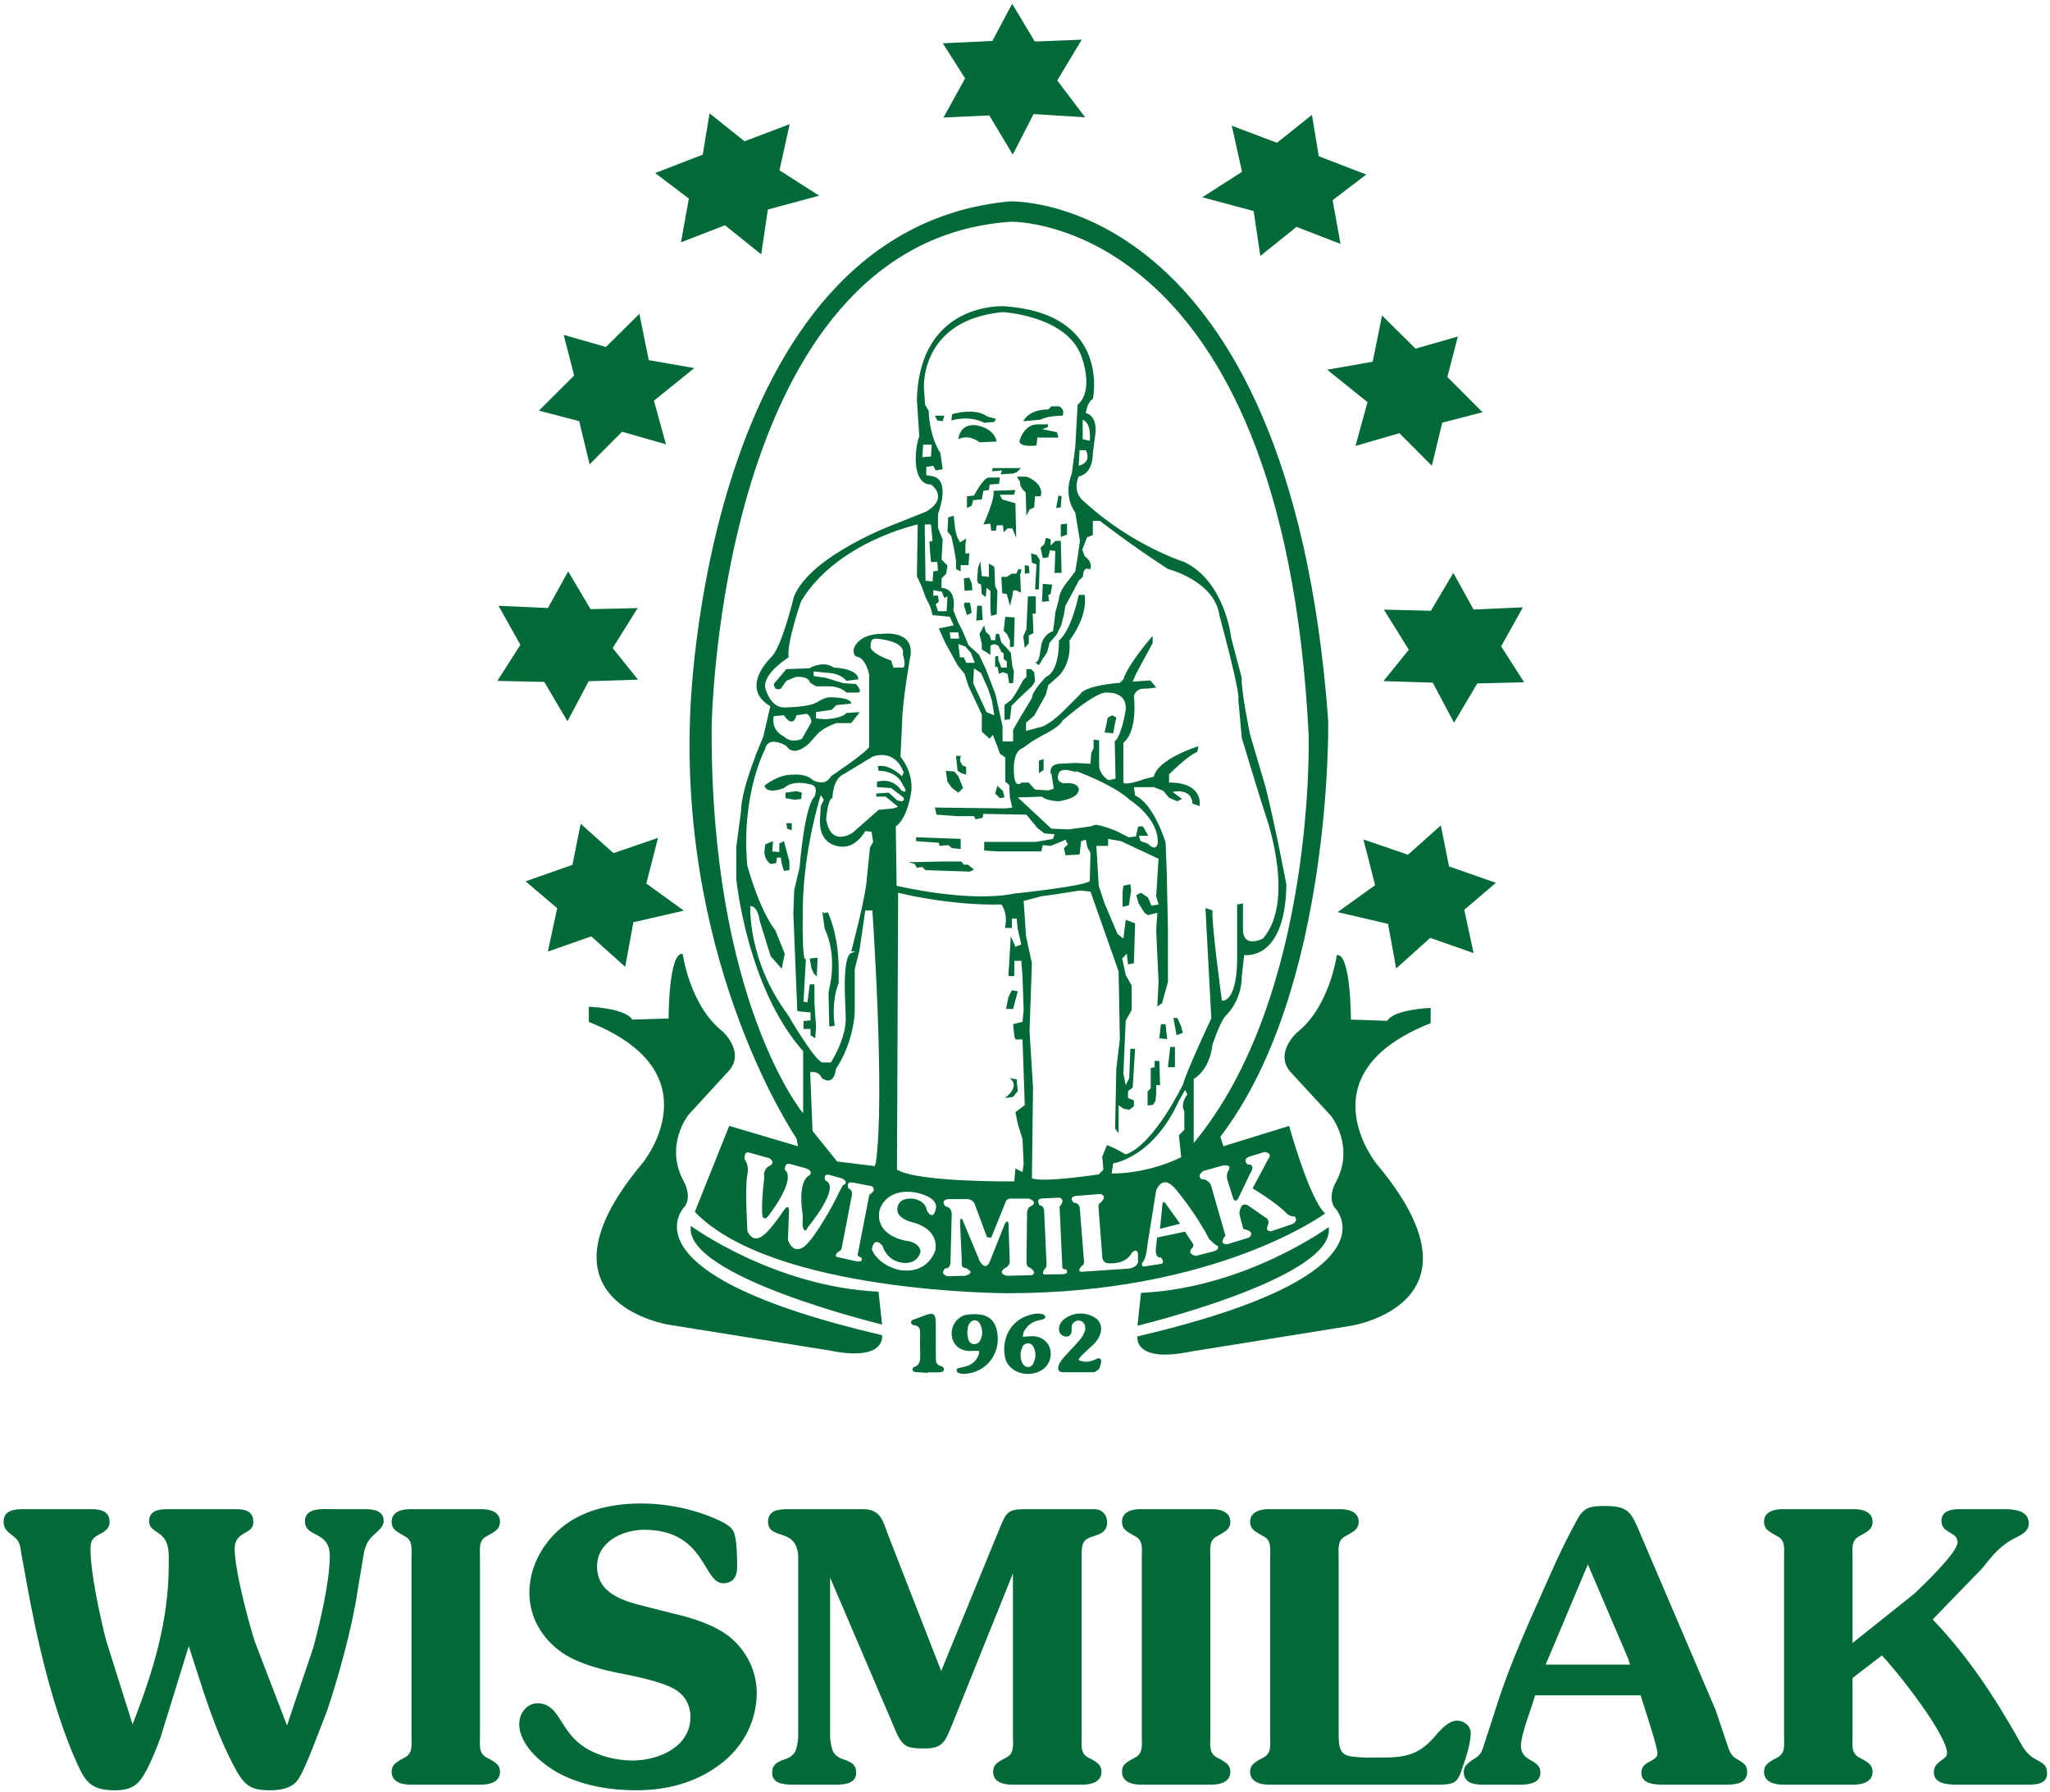 <?xml version="1.0" encoding="UTF-8" standalone="no"?>
<!-- Created with Inkscape (http://www.inkscape.org/) -->

<svg
   width="1000"
   height="874"
   viewBox="0 0 264.583 231.246"
   version="1.1"
   id="svg1"
   xml:space="preserve"
   inkscape:version="1.3.2 (091e20e, 2023-11-25, custom)"
   sodipodi:docname="Wismilak Logo.svg"
   xmlns:inkscape="http://www.inkscape.org/namespaces/inkscape"
   xmlns:sodipodi="http://sodipodi.sourceforge.net/DTD/sodipodi-0.dtd"
   xmlns="http://www.w3.org/2000/svg"
   xmlns:svg="http://www.w3.org/2000/svg"
   xmlns:rdf="http://www.w3.org/1999/02/22-rdf-syntax-ns#"
   xmlns:cc="http://creativecommons.org/ns#"
   xmlns:dc="http://purl.org/dc/elements/1.1/"><title
     id="title3">Wismilak Logo</title><sodipodi:namedview
     id="namedview1"
     pagecolor="#ffffff"
     bordercolor="#000000"
     borderopacity="0.25"
     inkscape:showpageshadow="2"
     inkscape:pageopacity="0.0"
     inkscape:pagecheckerboard="0"
     inkscape:deskcolor="#d1d1d1"
     inkscape:document-units="mm"
     inkscape:zoom="0.73139029"
     inkscape:cx="504.51859"
     inkscape:cy="395.8215"
     inkscape:window-width="1920"
     inkscape:window-height="1017"
     inkscape:window-x="-8"
     inkscape:window-y="-8"
     inkscape:window-maximized="1"
     inkscape:current-layer="svg1" /><defs
     id="defs1"><clipPath
       clipPathUnits="userSpaceOnUse"
       id="clipPath13"><path
         d="M 0,0 H 595.276 V 841.89 H 0 Z"
         transform="translate(-389.726,-535.213)"
         id="path13" /></clipPath><clipPath
       clipPathUnits="userSpaceOnUse"
       id="clipPath15"><path
         d="M 0,0 H 595.276 V 841.89 H 0 Z"
         transform="translate(-390.22,-518.825)"
         id="path15" /></clipPath><clipPath
       clipPathUnits="userSpaceOnUse"
       id="clipPath17"><path
         d="M 0,0 H 595.276 V 841.89 H 0 Z"
         transform="translate(-429.136,-535.139)"
         id="path17" /></clipPath><clipPath
       clipPathUnits="userSpaceOnUse"
       id="clipPath19"><path
         d="M 0,0 H 595.276 V 841.89 H 0 Z"
         transform="translate(-428.64,-518.757)"
         id="path19" /></clipPath><clipPath
       clipPathUnits="userSpaceOnUse"
       id="clipPath30"><path
         d="M 0,0 H 595.276 V 841.89 H 0 Z"
         transform="translate(-418.628,-520.102)"
         id="path30" /></clipPath><clipPath
       clipPathUnits="userSpaceOnUse"
       id="clipPath33"><path
         d="M 0,0 H 595.276 V 841.89 H 0 Z"
         transform="translate(-410.216,-512.151)"
         id="path33" /></clipPath><clipPath
       clipPathUnits="userSpaceOnUse"
       id="clipPath35"><path
         d="M 0,0 H 595.276 V 841.89 H 0 Z"
         transform="translate(-407.585,-511.297)"
         id="path35" /></clipPath><clipPath
       clipPathUnits="userSpaceOnUse"
       id="clipPath37"><path
         d="M 0,0 H 595.276 V 841.89 H 0 Z"
         transform="translate(-413.567,-510.758)"
         id="path37" /></clipPath><clipPath
       clipPathUnits="userSpaceOnUse"
       id="clipPath39"><path
         d="M 0,0 H 595.276 V 841.89 H 0 Z"
         transform="translate(-404.503,-509.976)"
         id="path39" /></clipPath></defs><g
     inkscape:label="Lapis 1"
     inkscape:groupmode="layer"
     id="layer1" /><g
     id="g3"><path
       id="path31"
       d="m 24.362,212.421 c 1.783,5.448 3.389,11.122 6.201,16.168 1.13,1.958 2.034,2.435 4.268,2.435 1.23,0 2.636,-0.201 3.465,-1.155 0.728,-0.879 1.557,-3.113 2.034,-4.243 l 1.858,-4.795 c 1.456,-4.243 3.339,-11.122 3.967,-15.566 l 0.829,-4.946 c 0.301,-1.306 0.678,-1.757 1.657,-2.611 0.402,-0.402 0.879,-0.829 0.879,-1.456 0,-1.331 -1.356,-1.506 -2.385,-1.506 h -4.268 c -1.13,0 -3.515,-0.251 -3.515,1.557 0,2.184 3.214,1.155 3.214,4.494 0,3.214 -1.255,8.611 -2.134,11.825 l -3.389,10.043 -4.193,-10.921 c -0.879,-2.862 -2.561,-9.139 -2.561,-11.9 0,-2.335 2.41,-1.757 2.41,-3.414 0,-1.406 -1.004,-1.682 -2.234,-1.682 h -8.787 c -1.105,0 -2.435,0.126 -2.435,1.582 0,0.778 0.603,1.08 1.13,1.456 1.557,0.979 1.406,2.486 1.406,4.143 0,7.231 -2.034,13.884 -4.67,20.587 l -3.44,-10.921 c -0.778,-3.113 -1.983,-8.561 -1.983,-11.649 0,-1.18 0.226,-1.456 1.255,-2.009 0.628,-0.326 1.205,-0.728 1.205,-1.506 0,-1.506 -1.255,-1.682 -2.435,-1.682 H 3.85 c -1.306,0 -3.389,-0.201 -3.389,1.632 0,0.778 0.427,1.23 1.004,1.657 1.13,0.829 1.08,1.18 1.306,2.536 l 0.653,3.59 c 1.306,7.281 3.239,15.742 6.151,22.545 1.28,2.912 1.808,4.318 5.247,4.318 1.456,0 2.586,-0.301 3.465,-1.557 0.829,-1.155 1.883,-3.741 2.41,-5.197 z m 28.747,11.699 c 0,1.029 0.201,2.134 -0.879,2.686 l -0.527,0.276 c -0.628,0.401 -1.155,0.678 -1.155,1.557 0,1.306 1.306,1.657 2.36,1.657 h 9.239 c 1.08,0 2.385,-0.352 2.385,-1.657 0,-0.879 -0.552,-1.155 -1.18,-1.557 l -0.527,-0.276 c -1.08,-0.553 -0.879,-1.657 -0.879,-2.686 v -23.223 c 0,-1.004 -0.201,-2.134 0.879,-2.661 l 0.527,-0.301 c 0.628,-0.377 1.18,-0.678 1.18,-1.557 0,-1.306 -1.306,-1.632 -2.385,-1.632 h -9.239 c -1.054,0 -2.36,0.326 -2.36,1.632 0,0.879 0.527,1.18 1.155,1.557 l 0.527,0.301 c 1.08,0.527 0.879,1.657 0.879,2.661 z m 30.077,-16.846 c -2.762,-0.678 -6.126,-1.657 -6.126,-5.147 0,-3.163 3.314,-4.72 6.076,-4.72 7.959,0 7.582,6.904 10.193,6.904 1.23,0 1.808,-0.829 1.808,-2.009 0,-1.205 0,-3.188 -0.352,-4.369 -0.176,-0.678 -0.728,-1.054 -1.306,-1.406 -3.214,-1.657 -7.13,-2.511 -10.72,-2.511 -3.414,0 -7.005,0.678 -9.766,2.712 -2.787,2.034 -4.67,5.348 -4.67,8.787 0,3.214 1.657,5.975 4.268,7.783 2.084,1.406 5.398,2.285 7.883,2.712 1.732,0.352 4.645,0.979 6.201,1.757 1.557,0.728 2.435,2.084 2.435,3.791 0,3.891 -4.117,5.624 -7.482,5.624 -2.134,0 -4.419,-0.578 -6.226,-1.732 -1.607,-1.08 -2.285,-2.285 -3.289,-3.841 -0.678,-1.029 -1.406,-1.808 -2.737,-1.808 -1.406,0 -2.36,1.306 -2.36,2.661 0,2.937 3.339,5.548 5.774,6.703 2.862,1.331 6.126,1.858 9.264,1.858 3.942,0 7.683,-0.929 10.846,-3.314 2.963,-2.184 4.77,-5.574 4.77,-9.264 0,-2.812 -1.331,-5.448 -3.515,-7.231 -1.883,-1.506 -4.795,-2.435 -7.13,-2.963 z m 38.287,8.36 -6.804,-17.449 c -0.728,-1.933 -0.979,-3.44 -3.314,-3.44 h -9.465 c -1.255,0 -2.762,0.049 -2.762,1.632 0,1.18 0.929,1.406 1.833,1.707 1.18,0.352 1.707,0.979 1.908,1.808 0.151,0.377 0.151,0.829 0.151,1.004 v 23.324 c -0.05,0.578 -0.151,1.18 -0.301,1.607 -0.351,0.879 -1.08,1.08 -1.858,1.356 -0.803,0.352 -1.205,0.678 -1.205,1.607 0,1.657 2.184,1.506 3.314,1.506 h 4.218 c 1.13,0 3.314,0.151 3.314,-1.506 0,-0.929 -0.402,-1.255 -1.23,-1.607 -0.778,-0.276 -1.506,-0.477 -1.833,-1.356 -0.151,-0.427 -0.251,-1.029 -0.301,-1.607 v -20.637 l 8.561,20.01 c 0.854,1.883 1.506,2.034 3.64,2.034 2.46,0 2.661,-1.004 3.54,-3.063 l 7.858,-19.533 v 21.089 c 0,1.029 0.201,2.134 -0.854,2.686 l -0.552,0.276 c -0.628,0.401 -1.155,0.678 -1.155,1.557 0,1.306 1.306,1.657 2.385,1.657 h 9.214 c 1.08,0 2.385,-0.352 2.385,-1.657 0,-0.879 -0.527,-1.155 -1.155,-1.557 l -0.552,-0.276 c -1.054,-0.553 -0.854,-1.657 -0.854,-2.686 v -23.449 c 0,-1.28 0.1,-2.009 1.406,-2.385 0.929,-0.301 1.883,-0.578 1.883,-1.808 0,-1.105 -0.728,-1.732 -1.657,-1.732 h -9.013 c -2.209,0 -2.385,0.527 -3.214,2.511 z m 25.897,8.486 c 0,1.029 0.201,2.134 -0.879,2.686 l -0.527,0.276 c -0.628,0.401 -1.155,0.678 -1.155,1.557 0,1.306 1.306,1.657 2.36,1.657 h 9.239 c 1.08,0 2.385,-0.352 2.385,-1.657 0,-0.879 -0.552,-1.155 -1.18,-1.557 l -0.527,-0.276 c -1.08,-0.553 -0.879,-1.657 -0.879,-2.686 v -23.223 c 0,-1.004 -0.201,-2.134 0.879,-2.661 l 0.527,-0.301 c 0.628,-0.377 1.18,-0.678 1.18,-1.557 0,-1.306 -1.306,-1.632 -2.385,-1.632 h -9.239 c -1.054,0 -2.36,0.326 -2.36,1.632 0,0.879 0.527,1.18 1.155,1.557 l 0.527,0.301 c 1.08,0.527 0.879,1.657 0.879,2.661 z m 16.564,0 c 0,1.029 0.201,2.134 -0.879,2.686 l -0.527,0.276 c -0.628,0.401 -1.18,0.678 -1.18,1.557 0,1.306 1.331,1.657 2.385,1.657 h 21.817 c 2.184,0 2.586,-0.201 3.214,-2.234 0.427,-1.205 1.054,-3.113 1.054,-4.419 0,-0.929 -0.854,-1.607 -1.732,-1.607 -1.28,0 -2.385,1.456 -3.163,2.335 -2.084,2.285 -3.992,2.435 -6.904,2.435 h -1.783 c -2.787,-0.151 -3.465,-0.151 -3.465,-3.013 v -22.897 c 0,-1.004 -0.201,-2.134 0.879,-2.661 l 0.527,-0.301 c 0.628,-0.377 1.18,-0.678 1.18,-1.557 0,-1.306 -1.331,-1.632 -2.385,-1.632 h -9.239 c -1.054,0 -2.385,0.326 -2.385,1.632 0,0.879 0.552,1.18 1.18,1.557 l 0.527,0.301 c 1.08,0.527 0.879,1.657 0.879,2.661 z m 31.138,6.176 c 1.23,0 3.741,0.251 3.741,-1.557 0,-1.808 -2.511,-1.306 -2.511,-3.44 0,-1.557 1.356,-4.82 1.833,-6.528 h 13.608 l 0.251,0.778 c 0.326,1.08 1.933,5.9 1.933,6.703 0,1.13 -2.084,0.929 -2.084,2.486 0,1.557 1.833,1.557 2.962,1.557 h 8.21 c 1.155,0 2.486,-0.251 2.486,-1.657 0,-0.728 -0.352,-1.054 -0.929,-1.406 -0.828,-0.477 -1.08,-0.628 -1.456,-1.557 l -1.707,-5.046 -9.967,-23.324 c -1.004,-2.385 -1.582,-2.963 -4.318,-2.963 -1.783,0 -2.661,0.1 -3.54,1.707 -1.356,2.486 -2.536,4.896 -3.59,7.331 -2.486,5.624 -5.021,11.022 -6.854,16.821 l -1.757,5.423 c -0.326,0.879 -0.678,1.08 -1.456,1.557 -0.527,0.401 -1.004,0.778 -1.004,1.456 0,1.908 2.184,1.657 3.49,1.657 z m 4.419,-15.491 5.448,-12.93 5.197,12.151 0.251,0.778 z m 39.605,1.732 3.791,-2.912 c 1.983,2.059 8.411,10.218 8.411,12.628 0,0.879 -1.707,0.979 -1.707,2.435 0,1.557 1.883,1.607 3.013,1.607 h 9.264 c 0.929,0 2.335,-0.1 2.335,-1.406 0,-1.13 -0.477,-1.306 -1.356,-1.808 -1.155,-0.578 -1.657,-1.406 -2.234,-2.46 -3.163,-5.649 -6.703,-10.997 -11.172,-15.641 l 6.327,-6.528 c 1.506,-1.833 2.335,-3.013 4.469,-4.067 0.728,-0.352 1.607,-0.829 1.607,-1.757 0,-0.778 -0.352,-1.306 -1.13,-1.607 -0.427,-0.151 -1.155,-0.276 -1.933,-0.276 h -5.975 c -1.029,0 -2.234,0.276 -2.234,1.506 0,1.682 2.084,1.356 2.084,2.762 0,1.356 -4.569,5.674 -5.599,6.653 l -7.959,6.352 v -11.122 c 0,-1.004 -0.201,-2.134 0.879,-2.661 l 0.527,-0.301 c 0.628,-0.377 1.18,-0.678 1.18,-1.557 0,-1.306 -1.331,-1.632 -2.385,-1.632 h -9.239 c -1.08,0 -2.385,0.326 -2.385,1.632 0,0.879 0.553,1.18 1.18,1.557 l 0.527,0.301 c 1.08,0.527 0.879,1.657 0.879,2.661 v 23.223 c 0,1.029 0.201,2.134 -0.879,2.686 l -0.527,0.276 c -0.628,0.401 -1.18,0.678 -1.18,1.557 0,1.306 1.306,1.657 2.385,1.657 h 9.239 c 1.055,0 2.385,-0.352 2.385,-1.657 0,-0.879 -0.553,-1.155 -1.18,-1.557 l -0.527,-0.276 c -1.08,-0.553 -0.879,-1.657 -0.879,-2.686 z m 0,0"
       style="fill:#006837;fill-opacity:0.992;fill-rule:nonzero;stroke:none;stroke-width:2.142"
       aria-label="WISMILAK" /><g
       id="g2"
       transform="matrix(6.073,0,0,6.073,-401.239,-553.865)"><path
         id="path12"
         d="m 0,0 c 0,0 0.422,-3.113 2.399,-4.663 0,0 1.34,-1.203 0.423,-2.33 L 0.354,-9.679 c 0,0 -1.486,-1.835 -0.285,-4.023 0,0 0.495,-0.85 0.071,-1.483 0,0 -4.168,-4.024 11.864,-7.769 0,0 0.28,-1.625 -3.18,-0.917 l -9.673,1.55 c 0,0 -8.616,1.346 -1.553,9.746 0,0 4.449,5.439 -3.25,8.476 v 0.918 c 0,0 2.19,-0.074 2.614,-0.775 l 2.189,0.068 c 0,0 0,4.025 0.849,3.888"
         style="fill:#006837;fill-opacity:0.992;fill-rule:nonzero;stroke:none"
         transform="matrix(0.353,0,0,-0.353,80.578,111.47)"
         clip-path="url(#clipPath13)" /><path
         id="path14"
         d="m 0,0 c 0,0 5.013,-3.671 11.298,-3.956 l 0.213,-1.978 c 0,0 -12.004,2.896 -11.511,5.934"
         style="fill:#006837;fill-opacity:0.992;fill-rule:nonzero;stroke:none"
         transform="matrix(0.353,0,0,-0.353,80.752,117.251)"
         clip-path="url(#clipPath15)" /><path
         id="path16"
         d="m 0,0 c 0,0 -0.424,-3.107 -2.402,-4.663 0,0 -1.343,-1.197 -0.425,-2.33 l 2.473,-2.68 c 0,0 1.483,-1.841 0.28,-4.024 0,0 -0.49,-0.849 -0.069,-1.488 0,0 4.167,-4.023 -11.861,-7.768 0,0 -0.285,-1.62 3.175,-0.918 l 9.676,1.556 c 0,0 8.615,1.339 1.552,9.74 0,0 -4.451,5.444 3.25,8.476 v 0.918 c 0,0 -2.189,-0.069 -2.613,-0.775 l -2.189,0.074 c 0,0 0,4.025 -0.847,3.882"
         style="fill:#006837;fill-opacity:0.992;fill-rule:nonzero;stroke:none"
         transform="matrix(0.353,0,0,-0.353,94.48,111.496)"
         clip-path="url(#clipPath17)" /><path
         id="path18"
         d="m 0,0 c 0,0 -5.014,-3.671 -11.298,-3.956 l -0.211,-1.978 c 0,0 12.004,2.896 11.509,5.934"
         style="fill:#006837;fill-opacity:0.992;fill-rule:nonzero;stroke:none"
         transform="matrix(0.353,0,0,-0.353,94.306,117.276)"
         clip-path="url(#clipPath19)" /><path
         id="path20"
         d="m 78.235,109.578 0.175,-0.872 0.697,0.623 0.946,-0.324 -0.248,0.971 0.797,0.575 -1.072,0.247 -0.174,0.947 -0.722,-0.647 -0.922,0.324 0.199,-0.923 -0.672,-0.571 z"
         style="fill:#006837;fill-opacity:0.992;fill-rule:nonzero;stroke:none;stroke-width:0.353" /><path
         id="path21"
         d="m 78.271,99.18 -0.222,-0.863 0.897,0.257 0.712,-0.704 0.199,0.984 0.967,0.169 -0.857,0.692 0.255,0.927 -0.933,-0.267 -0.689,0.692 -0.222,-0.917 -0.855,-0.223 z"
         style="fill:#006837;fill-opacity:0.992;fill-rule:nonzero;stroke:none;stroke-width:0.353" /><path
         id="path22"
         d="m 81.004,94.487 0.145,-0.877 0.743,0.593 0.96,-0.364 -0.217,0.981 0.844,0.539 -1.091,0.294 -0.141,0.953 -0.77,-0.618 -0.935,0.362 0.167,-0.929 -0.715,-0.543 z"
         style="fill:#006837;fill-opacity:0.992;fill-rule:nonzero;stroke:none;stroke-width:0.353" /><path
         id="path23"
         d="m 87.159,92.072 0.421,-0.791 0.482,0.803 0.997,-0.04 -0.521,0.867 0.592,0.782 -1.095,-0.068 -0.442,0.861 -0.499,-0.833 -0.974,0.046 0.46,-0.832 -0.474,-0.746 z"
         style="fill:#006837;fill-opacity:0.992;fill-rule:nonzero;stroke:none;stroke-width:0.353" /><path
         id="path24"
         d="m 77.714,104.121 0.43,-0.778 0.476,0.802 1,-0.022 -0.53,0.85 0.539,0.67 -1.048,0.033 -0.452,0.851 -0.493,-0.836 -0.997,-0.022 0.489,-0.766 -0.463,-0.829 z"
         style="fill:#006837;fill-opacity:0.992;fill-rule:nonzero;stroke:none;stroke-width:0.353" /><path
         id="path25"
         d="m 96.865,109.612 -0.175,-0.872 -0.698,0.623 -0.947,-0.324 0.249,0.971 -0.797,0.573 1.071,0.249 0.174,0.947 0.723,-0.649 0.922,0.324 -0.199,-0.921 0.673,-0.573 z"
         style="fill:#006837;fill-opacity:0.992;fill-rule:nonzero;stroke:none;stroke-width:0.353" /><path
         id="path26"
         d="m 96.829,99.212 0.223,-0.86 -0.9,0.257 -0.711,-0.704 -0.199,0.983 -0.967,0.169 0.857,0.69 -0.255,0.929 0.933,-0.27 0.689,0.692 0.221,-0.915 0.856,-0.223 z"
         style="fill:#006837;fill-opacity:0.992;fill-rule:nonzero;stroke:none;stroke-width:0.353" /><path
         id="path27"
         d="m 94.096,94.521 -0.145,-0.879 -0.743,0.593 -0.96,-0.362 0.217,0.979 -0.844,0.541 1.091,0.293 0.142,0.954 0.769,-0.618 0.935,0.362 -0.168,-0.929 0.716,-0.545 z"
         style="fill:#006837;fill-opacity:0.992;fill-rule:nonzero;stroke:none;stroke-width:0.353" /><path
         id="path28"
         d="m 97.386,104.153 -0.43,-0.778 -0.477,0.804 -1,-0.024 0.531,0.852 -0.539,0.667 1.048,0.033 0.452,0.851 0.494,-0.835 0.996,-0.024 -0.489,-0.764 0.462,-0.829 z"
         style="fill:#006837;fill-opacity:0.992;fill-rule:nonzero;stroke:none;stroke-width:0.353" /><path
         id="path29"
         d="M 0,0 -0.145,-1.448 1.066,-1.14 0.209,0.051 C 0.209,0.051 0.035,0.331 0,0 m 7.943,-0.695 c 0,0 0.299,-0.24 -0.119,-0.468 L 6.564,-1.59 c 0,0 -0.428,-0.063 -0.2,0.398 0,0 0.134,0.308 -0.217,0.462 l -1.009,0.702 c 0,0 -0.304,0.137 -0.384,-0.086 0,0 -0.174,-0.286 -0.099,-0.524 l 0.216,-0.821 c 0,0 0.787,-0.114 0.347,-0.513 L 3.919,-2.377 c 0,0 -0.588,-0.051 -0.125,0.519 L 2.91,1.22 c 0,0 -0.182,0.336 -0.553,0.319 0,0 -0.322,0.194 0.108,0.496 l 1.143,0.32 c 0,0 0.67,0.147 0.337,-0.354 0,0 -0.1,-0.16 -0.043,-0.474 L 4.249,0.422 c 0,0 0.12,-0.394 0.337,0.006 l 0.684,1.43 c 0,0 0.416,0.587 -0.145,0.575 0,0 -0.351,0.286 0.119,0.468 l 0.892,0.274 c 0,0 0.536,-0.028 0.24,-0.416 L 5.429,0.986 c 0,0 1.426,-0.838 2.098,-1.55 0,0 0.2,-0.166 0.416,-0.131 M 3.096,-2.799 2.021,-3.078 c 0,0 -0.571,0.097 -0.251,0.456 0,0 0.223,0.149 -0.023,0.416 L 1.36,-1.618 -0.322,-1.972 -0.39,-2.627 c 0,0 -0.086,-0.6 0.308,-0.543 0,0 0.256,-0.33 0.011,-0.387 l -0.918,-0.142 c 0,0 -0.308,-0.103 -0.231,0.205 0,0 0.231,0.114 0.328,1.134 l 0.513,3.209 c 0,0 0.351,1.043 1.146,0.131 0,0 1.254,-1.481 2.049,-3.044 0,0 0.385,-0.392 0.493,-0.398 0,0 0.199,-0.211 -0.213,-0.337 M -2.015,-3.842 -4.796,-4.03 c 0,0 -0.413,-0.063 -0.069,0.342 0,0 0.206,0.046 0.137,0.388 l -0.24,3.037 c 0,0 0.018,0.377 -0.361,0.383 0,0 -0.408,0.375 0.216,0.421 l 1.371,0.108 c 0,0 0.507,-0.085 0,-0.535 0,0 -0.091,-0.005 -0.108,-0.228 l 0.228,-2.976 c 0,0 -0.034,-0.472 0.467,-0.432 0,0 0.943,-0.086 1.32,0.638 0,0 0.265,0.302 0.362,-0.035 l 0.006,-0.535 c 0,0 -0.049,-0.319 -0.548,-0.388 m -3.959,-0.337 -1.067,-0.016 c 0,0 -0.309,-0.045 -0.046,0.342 0,0 0.153,0.04 0.107,0.382 l -0.136,3.037 c 0,0 0.014,0.377 -0.271,0.4 0,0 -0.299,0.393 0.168,0.416 l 1.035,0.046 c 0,0 0.384,-0.109 -0.006,-0.537 l 0.162,-3.573 c 0,0 -0.051,-0.223 0.228,-0.206 0,0 0.234,-0.245 -0.174,-0.291 M -7.857,-4.24 -9.339,-4.275 c 0,0 -0.61,0.096 -0.177,0.439 0,0 0.325,0.125 0.325,0.439 l -0.074,2.228 c 0,0 0,0.348 -0.217,0.035 l -0.9,-2.263 c 0,0 -0.217,-0.656 -0.613,0 l -1.006,2.416 c 0,0 -0.146,0.377 -0.183,-0.056 l 0.109,-2.423 c 0,0 -0.072,-0.342 0.217,-0.342 0,0 0.718,-0.285 -0.037,-0.473 l -1.009,-0.028 c 0,0 -0.54,0.091 -0.18,0.467 0,0 0.325,-0.029 0.325,0.376 l 0.072,2.793 c 0,0 0.071,0.507 -0.36,0.564 0,0 -0.397,0.382 0.18,0.445 h 1.151 c 0,0 0.29,-0.034 0.399,-0.251 l 0.755,-2.04 0.254,-0.035 0.863,2.132 c 0,0 0.034,0.223 0.325,0.223 h 1.081 c 0,0 0.609,-0.189 0.107,-0.474 0,0 -0.216,-0.028 -0.216,-0.438 l -0.034,-2.822 c 0,0 -0.037,-0.376 0.177,-0.41 0,0 0.507,-0.28 0.148,-0.467 m -7.194,3.185 c 0,0 1.593,-0.318 1.383,-1.675 0,0 -0.414,-1.51 -2.215,-1.186 0,0 -1.189,0.245 -1.607,1.22 0,0 0.086,0.855 0.638,0.228 0,0 0.205,-0.809 1.049,-0.997 0,0 0.969,-0.269 1.237,0.615 0,0 0.069,0.575 -0.929,0.695 0,0 -1.841,0.303 -1.534,1.83 0,0 0.314,1.34 2.127,1.071 0,0 1.334,-0.211 1.277,-0.912 0,0 -0.128,-0.906 -0.559,-0.176 0,0 -0.006,0.559 -0.821,0.707 0,0 -0.889,0.13 -0.946,-0.576 0,0 -0.171,-0.558 0.9,-0.844 m -3.084,-2.115 c 0,0 0.189,-0.29 -0.252,-0.238 l -1.138,0.25 c 0,0 -0.337,0.034 0.034,0.348 0,0 0.177,0 0.208,0.342 l 0.579,2.986 c 0,0 0.105,0.365 -0.189,0.457 0,0 -0.225,0.455 0.28,0.359 l 1.106,-0.211 c 0,0 0.376,-0.205 -0.137,-0.519 l -0.684,-3.517 c 0,0 -0.108,-0.2 0.193,-0.257 m -3.425,0.657 c 0,0 -0.647,-0.554 -0.986,0.404 l 0.068,1.749 c 0,0 0.009,0.428 -0.279,0.08 0,0 -0.793,-1.213 -1.265,-1.55 0,0 -0.579,-0.569 -0.961,0.234 0,0 -0.154,2.576 -0.017,3.34 0,0 0.163,0.587 -0.145,0.975 0,0 -0.083,0.525 0.268,0.422 l 1.233,-0.342 c 0,0 0.414,-0.28 -0.06,-0.484 0,0 -0.349,-0.166 -0.267,-0.691 0,0 -0.194,-1.51 -0.111,-2.302 0,0 0.105,-0.297 0.333,-0.023 0,0 1.756,2.205 1.014,2.81 0,0 -0.028,0.444 0.326,0.347 l 0.986,-0.273 c 0,0 0.507,-0.211 0.097,-0.462 0,0 -0.649,-0.285 -0.323,-2.382 l -0.014,-0.593 c 0,0 0.1,-0.598 0.32,-0.092 0,0 2.044,2.435 1.046,2.81 0,0 -0.177,0.451 0.281,0.326 l 0.739,-0.206 c 0,0 0.47,-0.233 0.037,-0.415 0,0 -0.228,-0.4 -0.416,-0.815 0,0 -1.158,-2.246 -1.904,-2.867 m 16.524,46.995 0.049,0.941 h 0.376 c 0,0 0.424,-0.701 -0.425,-0.941 m 0.237,1.603 v 1.173 c 0.565,-0.233 0.425,-1.27 0.425,-1.27 z m -9.654,-1.083 0.049,0.752 h 0.517 l -0.046,-0.707 z m 11.632,-19.353 -0.426,-0.09 c 0,0 -0.563,0.33 -0.563,0.895 v 1.504 l -0.331,0.046 v -0.518 l -0.142,-0.28 -0.046,-0.661 -0.894,0.051 -1.035,-0.051 c 0,0 -0.471,-0.045 -0.471,-0.422 0,-0.377 0.046,-0.143 0.046,-0.143 l 0.142,-0.94 -0.331,-0.097 -0.797,0.051 -0.376,0.422 h -0.428 c 0,0 -0.467,-0.473 -0.467,0.707 0,0 -0.097,1.129 0.518,1.363 l 0.61,0.427 0.565,0.331 c 0,0 1.083,0.512 1.225,0.894 0,0 2.023,1.784 2.683,1.693 0,0 1.222,0.091 1.13,-1.037 l -0.097,-0.518 c 0,0 -0.281,-1.272 -0.564,-1.363 z m 1.647,-2.872 h -0.282 l -0.142,-0.61 -0.422,-0.046 -0.755,0.377 c 0,0 -0.893,0.375 -1.272,0.375 l -0.282,-0.096 -1.317,-0.182 -1.037,0.046 -2.024,1.881 1.46,0.045 c 0,0 0.188,-0.234 0.989,-0.279 0,0 1.271,0.142 1.222,0.752 0,0 -0.046,0.422 -0.895,0.331 0,0 -0.515,0.045 -0.327,0.564 0,0 0.048,0.376 0.752,0.188 0.707,-0.188 0.143,0.046 0.143,0.046 0,0 2.399,-0.85 3.388,-1.79 0,0 1.744,-1.078 1.695,-2.588 0,0 -0.048,-0.61 -0.612,-0.045 l -0.422,0.142 -0.097,0.325 h 0.565 z m -11.579,11.303 -0.049,0.376 h 0.516 l 0.048,-0.376 z m 1.835,-2.074 0.422,-0.941 0.233,-0.707 0.143,-0.895 -0.468,0.194 -0.803,1.738 0.048,0.895 z m -0.895,0.615 -0.142,0.331 h -0.234 l -0.097,0.798 0.425,-0.143 0.33,-0.376 0.237,-0.61 z m -1.696,4.047 h -0.282 v 0.33 l 0.519,-0.097 0.139,-0.375 0.192,0.097 -0.049,-0.895 h -0.519 l -0.139,0.421 0.187,0.143 z m -0.47,2.542 0.046,-0.519 h 0.379 l 0.045,-0.518 -0.282,-0.046 -0.045,-0.609 -0.425,0.045 -0.049,3.391 h 0.377 l 0.097,-0.991 -0.191,-0.046 z m -9.417,-9.793 0.61,0.046 c 0,0 0.52,-0.844 0.756,0 l 0.613,0.097 c 0,0 0.282,-0.143 0.282,-0.518 l -0.568,-0.992 c 0,0 -0.61,-0.326 -1.083,0.142 0,0 -0.798,0.33 -0.61,1.225 m 8.285,-4.474 c 0.094,1.18 -0.658,2.024 -0.658,2.024 l 0.097,1.983 c 0,1.317 0.516,4.19 0.516,4.19 0.139,1.505 -1.741,1.225 -1.741,1.225 -1.508,0 -1.696,-0.946 -1.696,-0.946 0,-0.421 0.188,-0.421 0.188,-0.421 0.567,-0.097 0.752,-1.084 0.752,-1.084 v -4.332 c -0.045,-0.284 -2.306,-1.79 -2.306,-1.79 -0.33,-0.655 -1.082,-0.233 -1.082,-0.233 -0.422,0.421 -1.177,0.33 -1.177,0.33 -0.892,0.046 -1.741,-0.661 -1.741,-0.661 0.142,-0.564 1.176,-0.143 1.176,-0.143 0.565,0.52 1.508,0.234 1.508,0.234 0.655,-0.045 0.327,-0.752 0.327,-0.752 -0.612,-0.61 -0.892,-4.235 -0.892,-4.235 l -0.329,-1.413 -0.049,-1.409 0.237,-5.842 0.278,-0.045 0.52,-0.046 v -0.474 l -0.423,-0.045 v -0.473 h 0.423 v -0.376 l 0.284,-0.189 0.045,0.708 -0.094,1.413 v 1.129 h -0.281 l -0.094,-0.707 -0.049,-0.377 -0.234,0.046 0.143,2.593 c 0,0 -0.24,-0.615 -0.188,3.01 v 0.097 c 0.062,3.585 1.083,6.732 1.083,6.732 l 0.185,-0.285 -0.185,-0.376 -0.049,-0.85 c -0.048,-1.738 1.457,-1.595 1.457,-1.595 0.804,0.045 1.271,0.94 1.271,0.94 l 0.379,-0.046 0.094,-0.609 -0.188,-0.331 -0.188,-1.836 c -0.046,-1.083 -0.944,-4.428 -0.944,-4.428 0,0 0.497,0.068 0,-0.092 -0.492,-0.171 -0.376,-2.542 -0.376,-2.542 l 0.048,-1.322 c 0.046,-1.272 -0.895,-2.725 -0.895,-2.725 h -0.518 c -0.519,0.183 -2.069,2.867 -2.069,2.867 -2.451,3.294 -2.262,6.544 -2.262,6.544 0.472,0 0.566,-0.895 0.566,-0.895 l 0.658,-2.12 0.662,-0.753 0.187,0.901 -0.566,1.407 c -0.989,1.272 -1.693,3.911 -1.693,3.911 -0.379,4.326 1.08,7.011 1.08,7.011 0.188,0.849 1.271,0.187 1.271,0.187 0.474,-0.752 1.368,0.143 1.368,0.143 l 0.467,0.519 c 0.331,0.421 1.18,0.707 1.18,0.707 h 0.892 l 0.52,0.661 -0.802,-0.051 c -0.33,-0.376 -1.365,-0.376 -1.365,-0.376 l -0.471,0.046 v 0.381 l 0.941,0.137 0.285,0.285 0.892,0.091 c 0,0.376 -1.177,0.376 -1.177,0.376 -0.376,0.051 -0.846,-0.279 -0.846,-0.279 -0.516,-0.33 -2.024,-0.33 -2.024,-0.33 -0.846,0 -1.131,1.18 -1.131,1.18 -0.139,0.889 1.413,1.835 1.413,1.835 -0.142,0.843 0.753,3.385 0.753,3.385 2.166,3.58 7.017,4.617 7.017,4.617 l -0.049,-3.112 0.283,-0.61 0.236,-0.655 0.282,-0.565 0.143,-0.518 1.034,-0.097 0.236,-0.518 -0.895,-0.189 0.377,-0.843 0.752,-1.369 0.422,-0.518 0.24,-0.752 0.421,-0.896 0.377,-0.798 v -1.037 l 0.473,-0.427 0.185,0.239 0.282,-0.707 0.142,-0.421 0.331,-0.24 v -1.459 l 0.234,-0.188 0.048,-0.798 0.14,-0.565 -0.376,-0.051 -4.284,0.051 0.095,-0.427 1.27,-0.091 h 0.989 l 0.094,-0.188 0.426,0.091 0.044,0.234 2.591,-0.046 0.659,-0.798 0.425,-0.331 0.609,-0.045 -0.091,-0.286 -1.038,-0.181 h -3.105 v -0.519 l 0.846,-0.052 h 2.59 l 0.092,0.377 0.472,-0.046 0.707,0.285 0.188,0.091 0.14,-0.285 -0.237,-0.228 0.097,-0.428 0.847,0.046 0.094,0.804 0.282,0.091 0.094,-0.467 0.188,-0.331 -0.045,-1.699 C -4.799,19.157 -8.94,18.73 -8.94,18.73 c -2.73,-0.564 -7.063,0.473 -7.063,0.473 l -0.048,3.574 c 0.752,0.519 0.94,2.166 0.94,2.166 m -0.515,7.393 h -0.565 l -0.141,0.428 c 0,0 -1.038,0.325 -1.227,0.752 0,0 -0.094,0.564 0.285,0.564 0,0 1.836,-0.096 1.648,-0.94 0,0 0.233,-0.759 0,-0.804 m -1.624,-29.8 -0.072,-0.21 -2.26,0.279 -1.482,1.841 -0.142,3.528 c 0,0 0.495,0.142 0.706,-0.353 0,0 0.707,-0.565 0.847,0.564 0,0 0.988,1.346 1.131,3.392 v 2.611 l 0.283,1.128 0.35,2.4 h 0.427 c 0,0 0.776,-11.155 0.212,-15.18 m 0.164,21.234 -1.556,-1.369 c 0,0 -1.317,-0.935 -1.601,0.804 0,0 0.097,1.271 0.378,1.271 0,0 0,1.173 0.705,1.459 l 1.698,1.032 c 0,0 1.317,0.569 1.882,-0.941 l -0.092,-0.234 c 0,0 -0.755,0.753 -1.462,0.611 l 0.048,-0.28 c 0,0 1.083,0.046 1.46,-0.849 0,0 0.421,-0.61 -0.094,-0.331 0,0 -0.471,0.803 -1.463,0.519 v -0.325 l 0.851,-0.052 0.612,-0.466 c 0,0 0.327,-0.189 0.048,-0.331 l -0.285,0.045 -0.518,0.473 -0.753,-0.051 v -0.188 h 0.564 l 0.753,-0.61 -0.28,-0.097 z M -8.707,4.868 -8.422,3.95 -8.353,2.462 -8.422,1.972 -8.849,2.183 -8.917,1.407 c 0,0 -5.791,-0.067 -7.063,0.708 l 0.069,16.667 c 0,0 3.038,-0.781 6.215,-0.707 0,0 0.425,-0.496 0.214,-1.414 h 0.422 v 0.565 h 0.285 l 0.068,-0.639 0.211,-0.918 -0.353,-0.137 -0.279,0.634 -0.143,-2.401 h 0.354 v 0.918 h 0.421 l 0.074,-0.918 0.069,-2.046 -0.069,-0.707 -0.566,-0.142 0.071,-0.707 0.068,-0.211 h 0.427 L -8.285,5.997 -8.849,5.575 Z m 9.959,2.399 c 0,0 -1.767,-3.67 -3.461,-4.234 L -2.847,3.385 -3.339,3.597 -3.622,2.89 -3.551,2.115 -3.833,1.83 c 0,0 -3.391,-0.519 -4.024,-0.234 l 0.068,5.46 -0.21,3.392 0.142,4.092 -0.353,1.626 -0.143,2.119 1.06,0.285 0.986,0.137 1.342,0.212 0.636,-0.069 1.693,-4.805 0.074,-4.093 -0.213,-1.767 -0.072,-3.602 0.211,-0.28 v 1.694 l 0.286,-0.211 0.352,-0.069 0.283,0.211 v 0.353 l -0.354,0.143 v 0.422 l 0.282,0.21 0.143,2.332 H -1.929 L -1.998,7.621 -2.209,7.199 -2.35,7.906 l 0.141,3.175 0.354,0.638 v 1.482 l -0.354,0.633 -0.213,0.991 0.281,0.286 0.072,-0.639 0.354,0.068 0.071,2.4 -0.565,0.217 -0.141,-1.134 -0.354,0.285 -0.778,1.835 -0.351,1.06 -0.143,2.4 h 0.708 v 0.421 l 0.775,-0.136 2.262,-1.06 -0.142,-2.258 0.142,-0.495 -0.427,-0.074 -0.211,0.495 -0.422,0.286 -0.284,-0.143 0.142,-0.496 0.353,-0.564 0.211,-0.143 0.564,0.143 -0.068,-1.061 0.142,-3.106 -0.074,-1.482 0.285,0.211 0.354,1.271 v 3.175 L 0.26,20.053 0.191,21.814 c 0,0 -0.706,2.331 -1.835,2.822 l -0.071,0.501 h 1.2 L 0.049,24.92 0.402,24.499 0.898,24.288 1.18,24.43 0.613,24.852 c 0,0 1.131,0.285 1.203,-0.707 l 0.422,-0.142 c 0,0 0.284,1.413 -1.836,1.413 v 0.496 c 0,0 1.202,1.197 1.696,1.34 l 0.071,0.353 c 0,0 -2.474,-0.775 -2.684,-1.836 L -1.08,25.628 c 0,0 -1.129,-0.423 -1.27,-0.212 v 2.4 c 0,0 0.849,0.496 0.635,2.827 0,0 0.08,0.24 0.298,0.359 0.072,0.041 0.16,0.063 0.269,0.063 0.422,0 0.775,0.074 0.775,0.074 l -0.353,0.422 -1.061,-0.069 0.212,0.491 0.989,1.835 v 0.427 c 0,0 -1.483,-1.693 -1.764,-2.616 l -0.212,-0.211 c 0,0 -2.12,-0.143 -2.403,-0.706 l -0.777,-0.775 c 0,0 -1.058,-1.129 -1.693,-1.204 L -8.21,28.522 v 0.497 l 0.492,0.421 0.705,1.272 0.141,0.563 0.64,0.571 c 0,0 0.775,0.706 0.632,2.115 0,0 1.129,1.413 0.918,2.753 h -0.354 c 0,0 -0.421,-2.115 -1.196,-2.753 0,0 0.068,-1.835 -0.781,-2.189 0,0 -0.844,-0.85 -0.844,-1.272 L -8.496,29.44 -8.988,28.597 V 27.89 h -0.636 v 0.918 l -0.422,1.904 -0.568,1.487 -0.424,0.913 -0.632,0.569 -0.354,0.844 -0.285,0.564 -0.282,0.707 c 0,0 0.282,1.271 -0.704,1.339 v 0.571 l 0.279,0.279 0.075,0.496 -0.354,0.353 0.068,1.203 -0.282,0.706 v 0.844 c 0,0 0.779,1.978 -0.282,2.257 l -0.425,0.075 v 0.495 l 0.425,0.068 0.143,-0.278 0.421,0.068 -0.142,0.986 c 0,0 -0.633,0.85 -0.704,2.542 l -0.214,0.353 -0.069,0.992 c 0,0 -0.281,4.099 4.732,4.589 0,0 4.024,-0.211 4.802,-2.822 0,0 0.704,-1.909 -0.283,-2.759 l -0.141,-2.542 -0.211,-1.618 c 0,0 -0.565,-1.203 0.211,-2.332 l 0.281,-1.698 -0.14,-0.987 -0.141,-0.849 -0.425,-0.564 c 0,0 -0.561,-0.633 -0.561,-1.129 L -6.446,35.659 -6.518,35.02 -6.586,34.525 c 0,0 -0.567,-0.137 -0.707,-0.844 l -0.071,-0.428 c 0,0 -0.071,-0.775 -0.354,-0.563 l 0.283,-0.212 0.211,0.354 0.284,0.421 0.14,0.565 0.425,0.496 0.28,0.565 0.175,0.672 0.072,0.49 0.459,0.849 0.353,0.673 0.248,0.244 c 0,0 0,0.674 0.425,0.429 0,0 0.245,0.387 -0.319,0.809 l -0.14,0.388 0.282,0.741 0.353,0.142 v 0.849 h 0.422 c 0,0 1.91,-1.482 4.099,-2.895 0,0 2.822,-0.707 3.106,-2.822 0,0 1.271,-4.662 1.129,-5.016 L 4.78,28.101 c 0,0 1.06,-3.534 1.484,-4.805 0,0 1.764,-5.011 -0.214,-7.273 0,0 -1.199,-0.632 -1.199,0.564 v 1.556 L 4.498,18.075 v -3.181 c 0,0 0.071,-2.61 -0.915,-2.61 0,0 -0.639,4.656 -0.567,5.432 l -0.425,0.148 0.353,-6.641 c 0,0 -1.553,-3.317 -1.692,-3.956 M 1.32,5.597 V 4.514 L 0.992,4.184 1.132,2.867 c 0,0 -1.835,-0.986 -4.19,-0.986 l 0.094,0.61 c 0,0 2.403,0.33 3.956,3.767 l 0.377,0.657 0.138,-0.28 c 0,0 -0.278,-0.286 -0.278,-0.758 z m -28.458,23.136 c 0,0 0.354,29.236 18.01,30.439 0,0 16.381,0.421 17.935,-30.928 0,0 0.424,-15.681 -6.923,-24.528 v 3.859 c 0,0 0.944,0.467 1.132,2.07 0,0 0.424,1.293 0.778,1.721 0,0 0.986,0.849 0.986,2.399 l 0.143,1.272 c 0,0 2.47,-0.428 2.542,4.234 0,0 -0.707,3.745 -1.272,5.934 l -0.918,3.107 c 0,0 -0.564,2.753 -0.495,3.386 l -0.633,2.405 c 0,0 -0.353,3.392 -2.827,4.588 0,0 -3.175,0.992 -6.071,3.672 0,0 -0.706,0.495 -0.285,1.481 0,0 0.849,0.075 0.849,1.414 l 0.14,1.06 c 0,0 0.214,1.129 -0.564,1.345 0,0 0.071,0.633 0.424,0.844 0,0 1.129,5.158 -5.369,5.58 0,0 -5.081,0.286 -5.224,-5.649 l 0.143,-2.189 c 0,0 -0.214,-0.495 -0.214,-1.344 0,0 -0.069,-1.55 0.918,-1.55 0,0 1.131,-0.776 -0.283,-1.626 l -1.764,-0.706 c 0,0 -5.226,-1.904 -6.213,-4.446 0,0 -0.706,-2.97 -1.345,-3.602 0,0 -1.975,-1.836 -0.069,-2.965 l -0.423,-1.84 c 0,0 -1.343,-3.033 -1.343,-4.515 l -0.282,-2.121 v -1.909 c 0,0 0.635,-6.566 4.026,-10.38 V 5.5 c 0,0 -5.58,6.715 -5.509,23.233 M 3.674,3.522 3.486,4.093 c 6.78,8.846 6.497,25.045 6.497,25.045 C 7.63,61.149 -9.225,60.397 -9.225,60.397 -27.773,58.607 -28.435,29.417 -28.435,29.417 -28.999,14.165 -22.03,3.996 -22.03,3.996 l 0.094,-0.474 -4.144,1.226 -2.07,-5.175 c 4.709,-4.897 18.831,-4.897 18.831,-4.897 12.616,0 19.115,4.8 19.115,4.8 C 8.852,0.325 7.63,4.748 7.63,4.748 Z M -9.225,31.395 h 0.237 l 0.048,0.708 -0.097,0.33 -0.091,0.798 -0.285,0.33 -0.283,0.286 -0.139,0.518 h -0.188 l -0.046,-0.381 h -0.239 l -0.091,0.284 -0.24,0.234 -0.09,0.377 -0.283,-0.514 0.14,-0.615 v -0.331 l 0.33,-0.188 0.188,-0.142 v 0.569 l 0.234,0.092 0.237,-0.092 0.187,-0.376 0.14,-0.097 v -0.33 l 0.188,-0.143 v -0.376 h -0.328 l -0.094,0.24 -0.093,0.233 v 0.234 l -0.186,-0.045 v -0.617 h 0.137 l 0.097,-0.421 0.233,0.097 0.283,-0.097 z m 0.518,-18.547 -0.353,0.068 -0.211,-0.421 -0.142,-0.708 h 0.425 z m -0.798,11.674 -0.097,0.375 -0.33,0.331 -0.137,-0.473 0.279,-0.279 z m -2.593,1.458 0.285,-0.091 v 0.468 l -0.234,0.097 -0.142,0.279 0.045,0.285 h -0.282 l 0.094,-0.895 z M -9.202,7.621 c 0.706,-0.497 -0.28,-1.197 -0.28,-1.197 l 0.494,0.068 0.281,0.354 -0.068,0.706 z m 9.536,0.661 h 0.421 v 1.22 H 0.473 Z M -2.35,19.203 -2.396,18.827 v -0.895 l 0.376,0.092 0.139,0.895 -0.048,0.375 z m -5.559,13.041 h -0.279 v -0.472 l -0.188,-0.188 -0.425,-0.753 -0.282,-0.422 -0.422,-0.33 v -0.895 l 0.328,0.046 0.094,0.804 0.565,0.563 0.661,0.611 0.188,0.284 -0.049,0.565 z M -0.091,10.87 -0.185,10.02 0.286,9.975 0.191,10.87 Z M -0.469,8.658 V 8.282 L -0.703,8.231 V 7.011 L -0.892,6.823 V 5.974 l 0.331,0.046 0.142,0.238 0.046,0.423 v 0.518 h 0.233 l -0.045,1.459 z m 1.367,2.588 H 0.661 l 0.191,-1.037 0.374,0.142 -0.094,0.377 z m -14.313,10.357 0.519,0.046 0.234,-0.183 0.518,-0.051 v 0.609 l -2.684,0.097 v -0.233 l 1.367,-0.097 z m -6.544,10.83 c -0.609,0.279 -1.316,-0.143 -1.316,-0.143 l -1.368,-0.046 -0.753,-0.895 c 0.046,-0.472 0.423,-0.284 0.423,-0.284 l 0.33,0.473 0.565,0.234 c 0.849,0.051 0.849,-0.331 0.849,-0.331 l 0.375,-0.233 h 0.752 c 0.754,0 1.084,-0.377 1.084,-0.377 h 0.662 c 0.375,0 -0.097,0.518 -0.097,0.518 l -0.752,0.046 -1.084,0.331 -0.707,0.097 v 0.28 l 0.992,-0.097 c 0.656,-0.046 0.986,-0.468 0.986,-0.468 l 0.707,0.091 c 0,0.661 -1.459,0.707 -1.459,0.707 z m 5.179,-12.147 0.327,0.046 0.192,-0.189 2.681,-0.09 0.237,0.136 -0.379,0.285 h -0.233 l -0.143,0.188 h -1.223 l -1.978,-0.045 0.379,-0.097 z m 7.345,5.694 0.282,0.189 v 0.661 l -0.282,-0.097 z m 4.425,3.483 -0.282,-0.137 -0.093,-0.473 -0.097,-0.422 0.518,-0.05 0.094,0.518 0.095,0.427 z m -20.574,-8.943 0.331,0.045 0.046,0.332 h 0.234 l 0.048,-0.332 0.139,-0.467 0.331,0.045 v 0.519 l -0.331,1.226 -0.278,-0.142 v -0.519 l -0.426,0.045 0.049,0.616 -0.473,-0.194 -0.045,-0.422 c 0,-0.564 0.375,-0.752 0.375,-0.752 m 2.825,-5.649 -0.47,-0.046 0.094,-0.563 0.139,-0.331 0.188,-0.189 z m 8.097,10.214 0.376,-0.279 0.285,0.279 -0.285,0.707 -0.234,0.285 -0.518,0.046 0.097,-0.661 z m -7.342,-11.815 -0.098,-0.519 0.047,-2.023 0.33,0.05 c -0.188,1.175 0.097,2.161 0.097,2.161 l 0.14,0.428 v 0.752 c 0,2.211 -0.658,3.482 -0.658,3.482 l -0.237,-0.045 -0.094,0.091 0.143,-1.032 c 0.752,-1.556 0.33,-3.345 0.33,-3.345 m -1.744,11.16 0.045,0.376 -0.327,0.091 -0.659,-0.091 v -0.33 l 0.565,-0.097 z m -0.847,-1.789 0.282,-0.097 v 0.426 h -0.33 z m 11.723,13.417 h -0.28 l -0.051,-0.895 0.38,0.046 z m 3.625,0.234 0.421,0.045 -0.046,0.377 0.143,0.046 0.094,0.569 -0.566,0.046 z m -3.061,-0.844 0.331,0.092 0.045,1.413 -0.137,0.279 -0.051,1.175 -0.328,0.194 v -0.805 l -0.424,0.046 -0.094,0.895 -0.14,-0.422 -0.046,-0.706 0.046,-0.188 0.188,-0.092 0.046,-0.569 0.233,-0.183 0.051,0.558 0.234,-0.182 v -1.179 z m 1.368,-1.841 0.045,1.744 -0.564,0.046 -0.097,-0.849 0.188,-0.183 0.191,-0.381 v -0.423 z m 2.87,9.04 -0.188,0.046 -0.14,-0.753 0.28,0.046 z m -0.376,-2.684 -0.283,-0.28 v 0.376 l -0.284,0.092 -0.091,-0.377 -0.234,-0.233 0.137,-0.616 0.329,0.051 0.098,0.422 0.328,-0.045 -0.049,-1.317 h 0.425 l -0.048,1.927 z m -1.742,-5.318 -0.188,-0.428 0.091,-0.701 0.24,0.279 v 0.473 l 0.279,0.143 -0.046,1.174 h 0.188 v 1.038 h -0.472 z m -5.366,12.568 0.327,-0.046 0.094,0.331 h -0.564 z m 4.893,-8.943 -0.14,-0.285 h -0.282 l -0.285,-0.189 h -0.328 l 0.049,-0.986 0.279,-0.05 0.191,-0.702 0.14,0.565 0.049,0.33 0.139,0.045 0.331,-0.143 -0.046,1.084 0.091,0.285 z m 2.543,1.932 0.376,0.137 V 41 l -0.376,-0.046 z m -1.927,-1.744 -0.24,0.046 v -0.519 l 0.286,0.051 z m 0.752,4.377 c 0,0.707 -0.895,0.992 -0.895,0.992 h -0.564 l 0.188,-0.336 c -0.048,-0.325 0.331,-0.604 0.331,-0.604 l 0.045,-1.413 0.189,0.375 0.281,0.137 0.049,0.661 h 0.331 z m -0.616,-3.625 0.052,-0.564 0.279,-0.097 -0.091,-1.505 h 0.234 l 0.045,1.79 -0.188,0.285 z m -1.647,1.272 0.237,0.233 h 0.282 l 0.236,-0.564 -0.048,2.075 -0.798,0.233 -0.143,0.285 h 0.85 l 0.091,0.28 -1.317,-0.046 c 0.097,-0.519 -0.613,-2.024 -0.613,-2.024 l 0.425,0.046 0.046,-0.422 h 0.285 l 0.046,0.325 h 0.375 z m -0.707,3.67 0.616,0.052 -0.097,-0.234 0.756,0.046 0.236,0.091 0.234,0.239 h -1.693 z m -0.466,2.918 0.609,0.052 0.097,0.188 -0.519,0.137 c -0.752,0.57 -2.12,0.142 -2.12,0.142 l -0.046,-0.376 c 1.225,0.331 1.979,-0.143 1.979,-0.143 m -0.565,-0.136 c -0.944,0.046 -0.992,-0.849 -0.992,-0.849 0.66,0.33 1.274,-0.188 1.274,-0.188 l 1.035,0.045 c -0.189,0.895 -1.317,0.992 -1.317,0.992 m -0.616,-10.688 -0.045,-0.143 0.188,-0.609 0.284,0.137 -0.097,0.615 z m 0.284,2.964 h -0.235 v 0.518 l 0.048,0.377 -0.142,-0.091 -0.234,-0.143 -0.189,0.377 -0.097,0.421 -0.091,0.805 -0.33,-0.097 -0.045,-0.85 0.233,-0.279 0.142,-0.661 0.14,-0.798 V 38.27 l 0.282,-0.143 v 0.377 h 0.474 z m 4.048,6.498 0.049,0.473 h 1.271 l -0.094,0.325 -0.895,0.188 0.33,0.097 0.045,0.189 h -0.563 c -0.941,0.045 -1.177,-1.038 -1.177,-1.038 0.094,-0.376 1.034,-0.234 1.034,-0.234 m -4.048,-7.956 -0.329,-0.046 0.045,-0.753 0.473,0.045 -0.046,0.423 z m 5.604,9.746 c 0.188,0.376 -0.188,0.564 -0.188,0.564 h -0.473 l -0.189,-0.188 c -1.224,0 -1.504,-0.707 -1.504,-0.707 l 1.038,0.091 c 0.372,0.24 1.316,0.24 1.316,0.24 m -4.757,-4.52 0.331,0.046 0.049,0.331 0.564,0.044 0.045,0.377 h -0.658 c -0.331,0 -0.895,-1.083 -0.895,-1.083 l -0.424,-0.046 V 41.94 l 0.284,0.143 0.092,0.331 0.519,0.045 z"
         style="fill:#006837;fill-opacity:0.992;fill-rule:nonzero;stroke:none"
         transform="matrix(0.353,0,0,-0.353,90.773,116.801)"
         clip-path="url(#clipPath30)" /><path
         id="path32"
         d="m 0,0 c 0.241,0.016 0.403,0.034 0.565,0.035 0.49,0.006 0.902,-0.264 1.053,-0.684 0.167,-0.464 0.01,-0.992 -0.384,-1.294 -0.499,-0.381 -1.312,-0.39 -1.82,-0.02 -0.252,0.184 -0.422,0.43 -0.483,0.731 -0.225,1.126 0.33,2.183 1.414,2.522 0.281,0.088 0.58,0.156 0.879,0.057 C 1.276,1.329 1.339,1.271 1.352,1.22 1.379,1.121 1.296,1.079 1.213,1.053 1.15,1.033 1.086,1.014 1.022,0.998 0.958,0.982 0.891,0.976 0.828,0.956 0.479,0.845 0.221,0.622 0.059,0.295 0.025,0.227 0.027,0.142 0,0 m -0.133,-0.97 c -0.006,-0.313 0.029,-0.508 0.147,-0.677 0.171,-0.246 0.467,-0.238 0.605,0.019 0.174,0.326 0.193,0.664 0.033,1.004 -0.06,0.127 -0.156,0.213 -0.305,0.222 C 0.182,-0.391 0.046,-0.459 -0.02,-0.605 -0.086,-0.752 -0.117,-0.916 -0.133,-0.97"
         style="fill:#006837;fill-opacity:0.992;fill-rule:nonzero;stroke:none"
         transform="matrix(0.353,0,0,-0.353,87.806,119.606)"
         clip-path="url(#clipPath33)" /><path
         id="path34"
         d="M 0,0 C -0.099,0.005 -0.178,0.014 -0.258,0.012 -0.373,0.01 -0.49,-0.011 -0.605,-0.005 c -0.611,0.034 -1.012,0.417 -1.047,0.99 -0.034,0.567 0.362,1.111 0.916,1.194 0.29,0.044 0.601,0.047 0.89,-0.004 0.464,-0.082 0.77,-0.396 0.89,-0.845 0.366,-1.362 -0.547,-2.674 -1.98,-2.709 -0.111,-0.002 -0.229,0.026 -0.334,0.066 -0.044,0.017 -0.079,0.101 -0.086,0.158 -0.004,0.034 0.047,0.099 0.085,0.11 0.142,0.043 0.289,0.065 0.433,0.102 0.398,0.103 0.676,0.344 0.819,0.731 C 0.002,-0.154 -0.007,-0.086 0,0 M -0.709,1.009 C -0.702,0.971 -0.689,0.839 -0.653,0.714 -0.605,0.545 -0.496,0.422 -0.307,0.412 -0.123,0.403 0.011,0.506 0.081,0.666 0.23,1.001 0.22,1.341 0.034,1.659 -0.109,1.905 -0.416,1.903 -0.574,1.668 -0.688,1.496 -0.712,1.302 -0.709,1.009"
         style="fill:#006837;fill-opacity:0.992;fill-rule:nonzero;stroke:none"
         transform="matrix(0.353,0,0,-0.353,86.878,119.907)"
         clip-path="url(#clipPath35)" /><path
         id="path36"
         d="M 0,0 C 0.319,-0.166 0.608,-0.123 0.896,-0.031 0.974,-0.006 1.044,0.045 1.12,0.076 1.267,0.136 1.397,0.047 1.372,-0.109 1.349,-0.254 1.318,-0.408 1.246,-0.533 1.195,-0.621 1.073,-0.67 0.981,-0.734 0.969,-0.743 0.949,-0.742 0.932,-0.742 c -0.63,-0.001 -1.261,-0.012 -1.891,0.003 -0.224,0.005 -0.308,0.174 -0.235,0.389 0.088,0.26 0.27,0.454 0.451,0.65 0.293,0.316 0.593,0.628 0.87,0.958 0.115,0.136 0.197,0.307 0.26,0.475 0.038,0.101 0.031,0.232 0.005,0.34 C 0.347,2.259 0.158,2.379 -0.021,2.366 -0.205,2.352 -0.371,2.212 -0.4,2.028 -0.415,1.931 -0.402,1.829 -0.408,1.73 -0.422,1.478 -0.614,1.349 -0.855,1.424 -1.063,1.49 -1.18,1.655 -1.17,1.875 c 0.01,0.231 0.119,0.417 0.291,0.558 0.539,0.44 1.322,0.481 1.906,0.089 0.289,-0.194 0.4,-0.54 0.311,-0.88 C 1.265,1.361 1.114,1.125 0.903,0.928 0.673,0.712 0.436,0.504 0.21,0.283 0.132,0.207 0.077,0.106 0,0"
         style="fill:#006837;fill-opacity:0.992;fill-rule:nonzero;stroke:none"
         transform="matrix(0.353,0,0,-0.353,88.988,120.097)"
         clip-path="url(#clipPath37)" /><path
         id="path38"
         d="m 0,0 c -0.265,0.017 -0.53,0.027 -0.793,0.055 -0.052,0.005 -0.126,0.07 -0.138,0.12 -0.011,0.048 0.033,0.149 0.074,0.162 0.356,0.118 0.402,0.387 0.391,0.71 -0.016,0.464 -0.011,0.93 -0.005,1.394 0.002,0.232 -0.076,0.383 -0.324,0.418 -0.097,0.014 -0.209,0.046 -0.22,0.165 -0.014,0.154 0.121,0.172 0.229,0.211 0.218,0.079 0.434,0.164 0.651,0.244 C 0.322,3.648 0.464,3.548 0.469,3.044 0.476,2.413 0.473,1.782 0.475,1.152 0.475,1.035 0.477,0.919 0.478,0.803 0.481,0.618 0.559,0.485 0.739,0.422 0.755,0.417 0.771,0.414 0.787,0.408 0.883,0.371 0.979,0.325 0.962,0.202 0.942,0.051 0.812,0.037 0.697,0.033 0.465,0.025 0.233,0.031 0.001,0.031 0.001,0.021 0,0.01 0,0"
         style="fill:#006837;fill-opacity:0.992;fill-rule:nonzero;stroke:none"
         transform="matrix(0.353,0,0,-0.353,85.79,120.373)"
         clip-path="url(#clipPath39)" /></g></g></svg>
